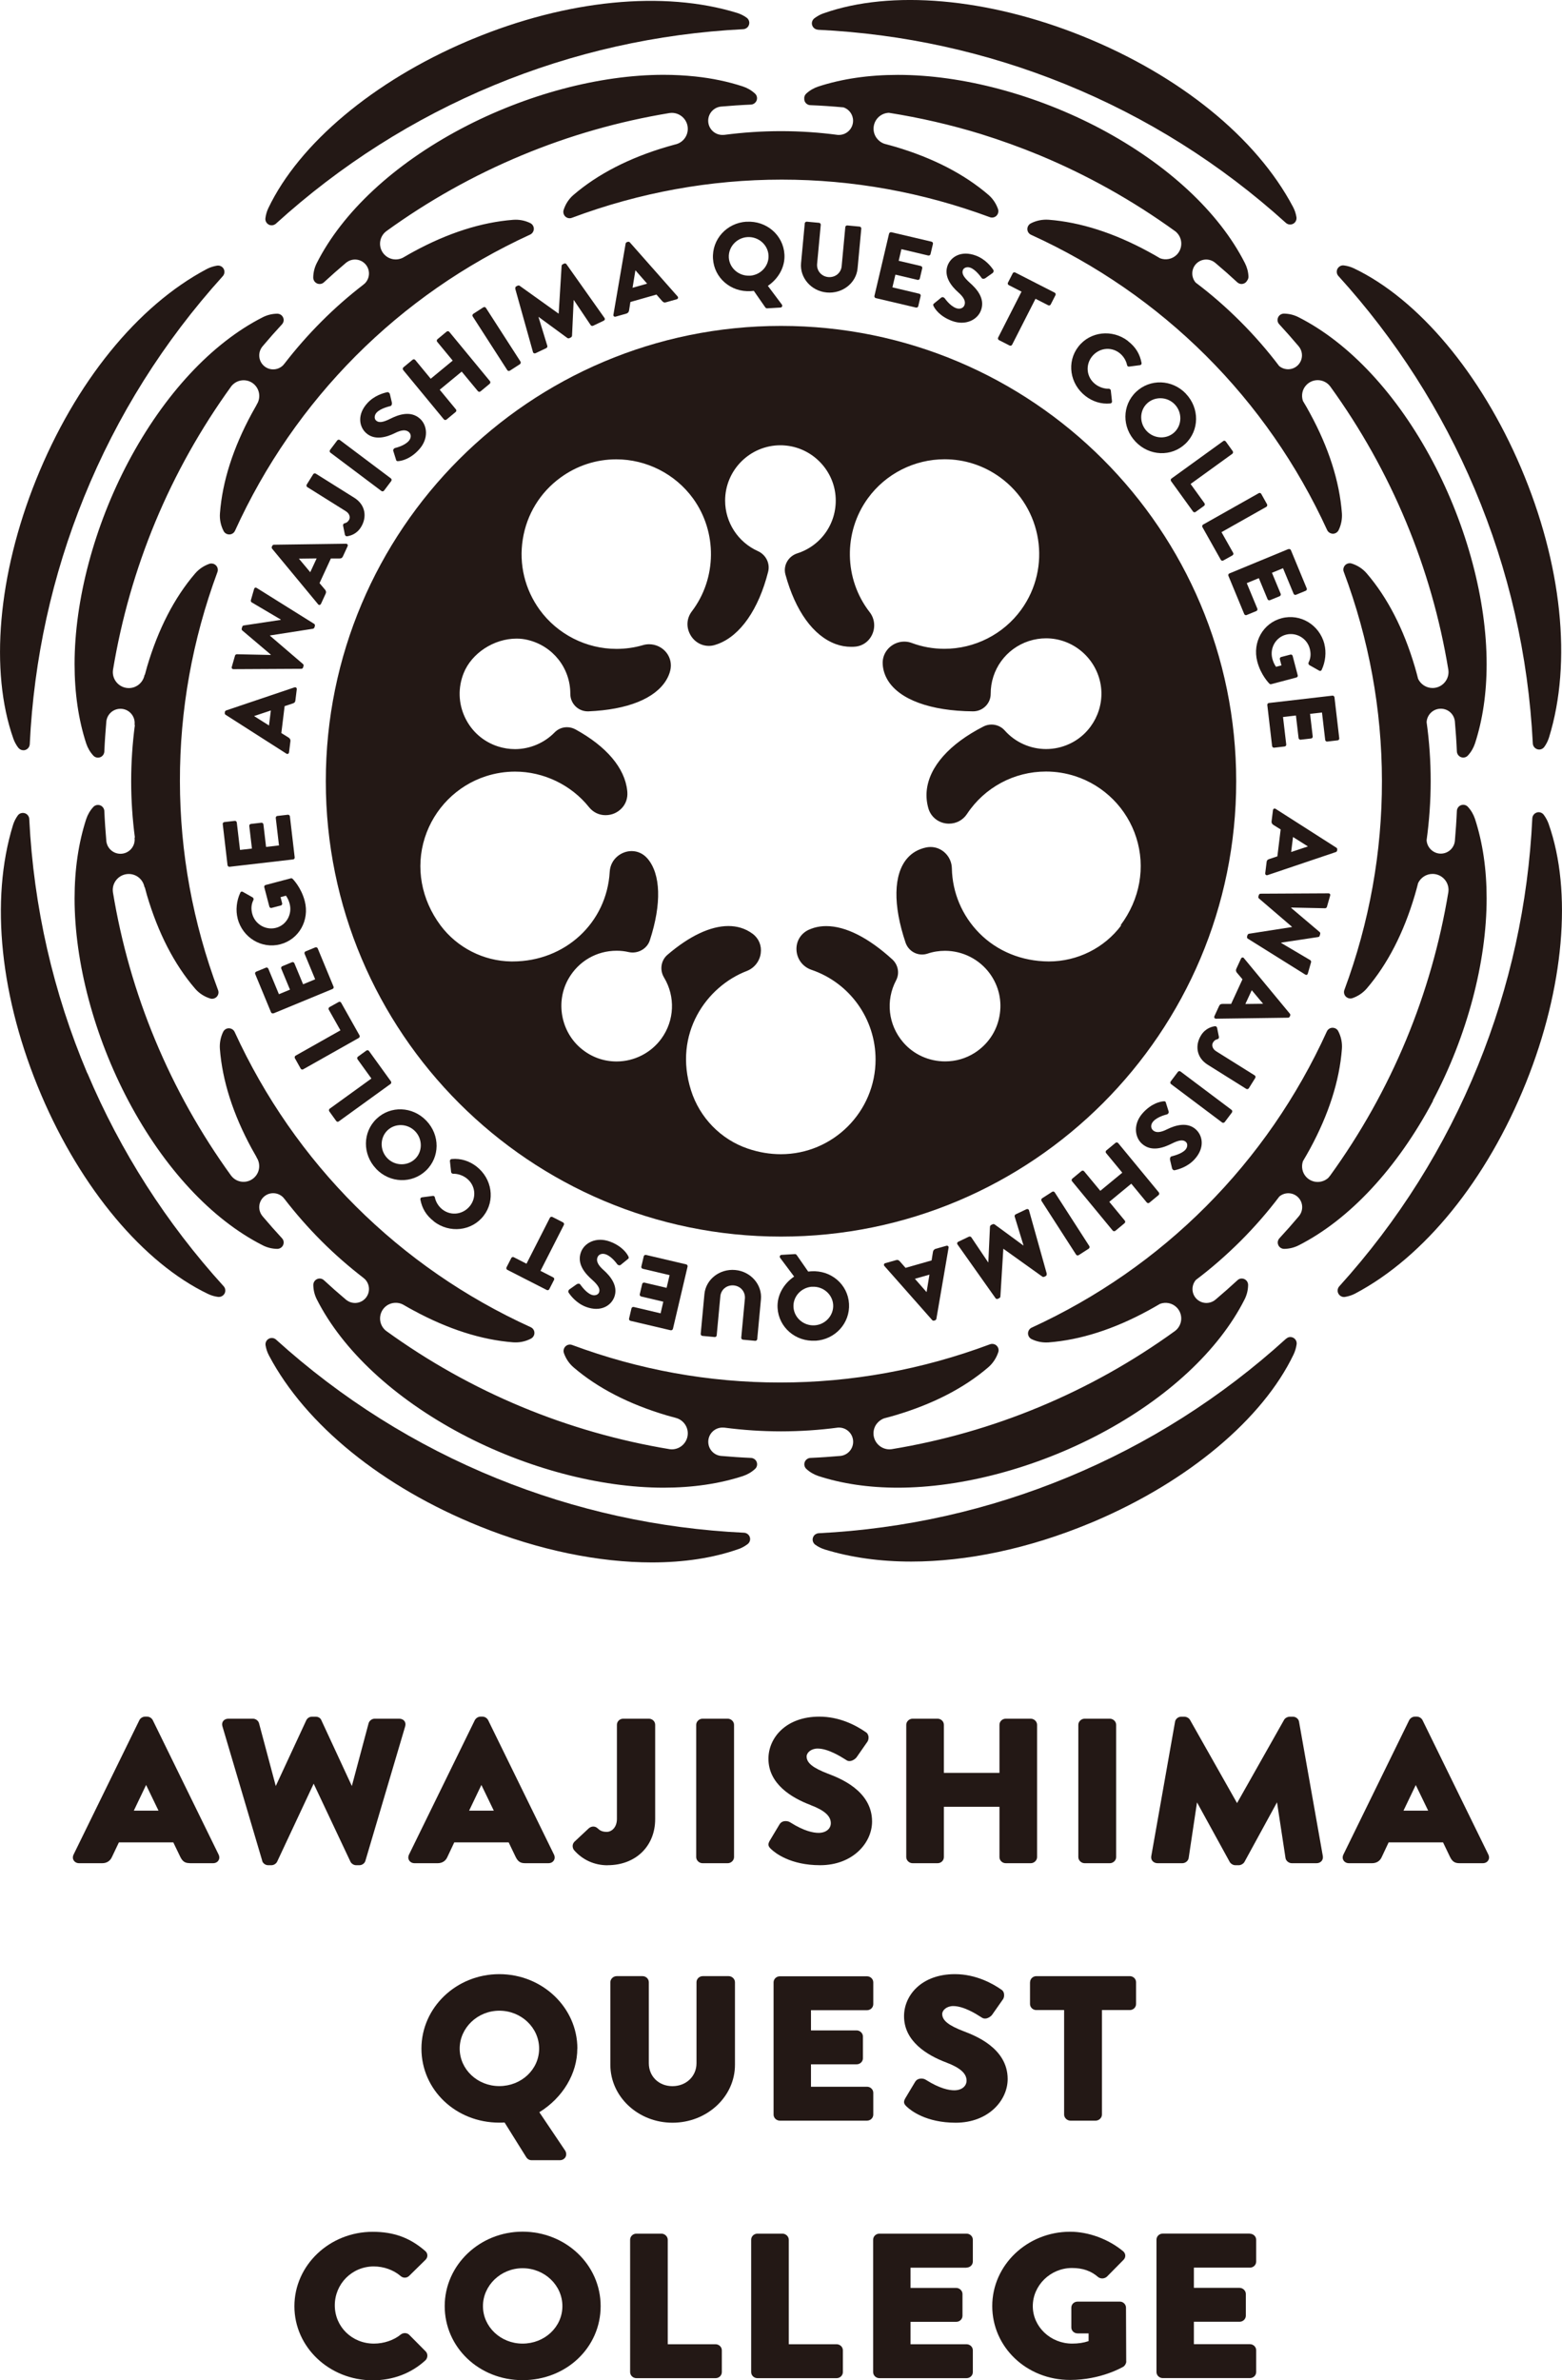 <?xml version="1.0" encoding="UTF-8"?><svg id="_レイヤー_2" xmlns="http://www.w3.org/2000/svg" viewBox="0 0 218.86 333.39"><defs><style>.cls-1{fill:#231815;}</style></defs><g id="_フレームFIX"><g><g><g><g><path class="cls-1" d="m40.12,105.56l-8.51-5.44c-.08-.05-.13-.16-.12-.25l.02-.14c.01-.1.09-.19.18-.22l9.57-3.23c.18-.06.35.07.32.28l-.19,1.54c-.03.25-.12.35-.39.44l-1.12.37-.46,3.77,1.01.63c.15.09.3.26.26.54l-.19,1.52c-.03.21-.21.3-.38.19Zm-2.18-6.04l-2.34.78h0s2.09,1.32,2.09,1.32l.26-2.1Z"/><path class="cls-1" d="m32.72,93.73c-.2,0-.3-.14-.24-.33l.45-1.57c.03-.11.15-.19.25-.19l4.74.1.02-.05-3.99-3.38c-.07-.06-.11-.16-.08-.27l.07-.24c.03-.12.12-.18.21-.19l5.17-.78.02-.05-4.08-2.41c-.08-.05-.14-.19-.11-.29l.45-1.57c.05-.19.21-.26.38-.15l8.03,5.02c.1.06.14.19.11.29l-.06.21c-.03.09-.12.17-.21.19l-6.02.94v.04s4.62,3.96,4.62,3.96c.07.06.11.17.08.27l-.06.21c-.03.11-.14.19-.25.19l-9.47.05Z"/><path class="cls-1" d="m44.57,84.64l-6.44-7.78c-.06-.07-.08-.19-.04-.28l.06-.13c.04-.09.14-.15.23-.15l10.1-.14c.19,0,.31.17.22.36l-.65,1.41c-.11.23-.23.3-.51.3h-1.18s-1.59,3.45-1.59,3.45l.77.91c.12.13.2.34.08.59l-.64,1.39c-.09.19-.29.22-.42.07Zm-.22-6.42l-2.47.03h0s1.59,1.9,1.59,1.9l.89-1.92Z"/><path class="cls-1" d="m48.33,74.91l-.26-1.29c-.02-.14.05-.28.2-.32.23-.06.42-.13.62-.45.21-.33.14-.88-.43-1.24l-5.4-3.38c-.11-.07-.16-.23-.08-.36l.9-1.44c.08-.13.24-.16.36-.09l5.41,3.39c1.59,1,1.79,2.73.92,4.12-.64,1.03-1.6,1.22-1.96,1.27-.13,0-.24-.08-.27-.2Z"/><path class="cls-1" d="m46.29,63.4c-.11-.08-.13-.25-.05-.37l1.01-1.34c.08-.11.26-.14.36-.06l7.16,5.38c.11.08.13.25.05.37l-1.01,1.34c-.08.11-.26.14-.36.06l-7.16-5.38Z"/><path class="cls-1" d="m55.49,64.39l-.39-1.24c-.05-.2.14-.38.26-.4.06-.02,1.26-.28,1.89-.96.38-.41.4-.94.05-1.26-.42-.38-1.07-.32-1.98.14-1.15.57-2.83,1.07-4.03-.02-.99-.9-1.26-2.61.19-4.19.98-1.07,2.26-1.41,2.76-1.52.18-.06.34.13.38.23l.29,1.23c.04.17-.04.44-.19.47-.13.05-1.37.3-1.95.92-.34.37-.35.87-.08,1.11.37.34.93.29,1.99-.24,1.04-.52,2.82-1.24,4.18,0,1.03.94,1.23,2.81-.16,4.32-1.22,1.34-2.44,1.58-2.89,1.61-.19.01-.26,0-.33-.2Z"/><path class="cls-1" d="m56.49,51.82c-.09-.1-.07-.28.04-.37l1.28-1.06c.12-.1.28-.07.37.03l2.17,2.63,3.08-2.54-2.17-2.63c-.09-.1-.08-.27.04-.37l1.28-1.06c.11-.09.28-.07.37.03l5.7,6.91c.09.1.07.28-.04.37l-1.28,1.06c-.12.1-.28.07-.37-.03l-2.27-2.74-3.08,2.54,2.27,2.75c.09.1.08.27-.04.37l-1.28,1.06c-.11.09-.28.07-.37-.03l-5.7-6.91Z"/><path class="cls-1" d="m66.23,44.32c-.07-.11-.03-.28.08-.36l1.41-.91c.12-.08.29-.04.36.07l4.85,7.53c.07.11.03.28-.08.36l-1.41.91c-.12.08-.29.04-.36-.07l-4.85-7.53Z"/><path class="cls-1" d="m72.21,40.41c-.04-.12.03-.26.13-.3l.2-.1c.06-.03.2-.04.27.02l5.44,3.89h.03s.41-6.68.41-6.68c0-.09.09-.19.16-.22l.2-.1c.1-.05.25-.02.32.09l5.33,7.53c.1.15.04.31-.11.38l-1.49.71c-.11.05-.27.01-.33-.08l-2.36-3.51h-.03s-.23,4.98-.23,4.98c0,.09-.09.21-.15.24l-.23.11c-.08.04-.21.02-.28-.03l-4.01-2.94h-.03s1.24,4.05,1.24,4.05c.03.1-.02.25-.15.31l-1.49.71c-.15.07-.32.02-.37-.15l-2.49-8.89Z"/><path class="cls-1" d="m85.95,44.08l1.71-9.96c.02-.09.09-.18.19-.21l.13-.04c.09-.03.21.01.27.08l6.69,7.57c.13.15.07.35-.13.4l-1.49.42c-.24.07-.37.02-.56-.19l-.78-.89-3.65,1.04-.19,1.18c-.02.18-.13.37-.39.45l-1.48.42c-.2.06-.36-.08-.32-.27Zm4.72-4.35l-1.63-1.86h-.01s-.4,2.44-.4,2.44l2.04-.58Z"/><path class="cls-1" d="m104.6,31.06c2.79-.17,5.15,1.87,5.31,4.57.11,1.76-.84,3.41-2.32,4.41l1.96,2.62c.12.18.02.41-.2.42l-1.88.11c-.11,0-.18-.06-.23-.12l-1.62-2.33c-.17.02-.33.03-.43.04-2.79.17-5.13-1.85-5.29-4.55s1.92-5.01,4.7-5.18Zm.46,7.56c1.53-.09,2.71-1.38,2.62-2.86-.09-1.49-1.42-2.64-2.95-2.55-1.52.09-2.7,1.4-2.61,2.88.09,1.47,1.42,2.61,2.93,2.52Z"/><path class="cls-1" d="m112.76,31.28c.01-.13.15-.24.29-.23l1.71.16c.15.01.25.15.24.28l-.51,5.46c-.09.94.57,1.76,1.55,1.86,1,.09,1.81-.59,1.89-1.54l.51-5.46c.01-.13.14-.25.29-.23l1.71.16c.14.01.25.15.24.28l-.52,5.57c-.19,2.05-2.12,3.58-4.32,3.38-2.18-.2-3.79-2.06-3.6-4.11l.52-5.57Z"/><path class="cls-1" d="m124.58,32.72c.03-.13.17-.22.32-.19l5.62,1.32c.15.04.23.18.2.31l-.34,1.44c-.03.13-.17.22-.32.19l-3.76-.89-.38,1.63,3.1.73c.14.03.23.18.2.31l-.34,1.44c-.03.14-.18.22-.32.19l-3.1-.73-.42,1.78,3.76.89c.15.04.23.18.2.31l-.34,1.44c-.03.13-.17.22-.32.19l-5.62-1.32c-.15-.04-.23-.18-.2-.31l2.05-8.72Z"/><path class="cls-1" d="m130.88,42.5l1.01-.82c.17-.13.41,0,.47.09.04.04.73,1.07,1.6,1.39.52.19,1.02.02,1.18-.43.2-.53-.11-1.11-.87-1.78-.96-.85-2.06-2.22-1.5-3.75.47-1.26,1.94-2.15,3.96-1.4,1.36.51,2.16,1.57,2.44,1.99.12.15.01.37-.07.44l-1.03.73c-.14.11-.42.13-.51,0-.09-.11-.79-1.16-1.59-1.46-.47-.18-.94,0-1.06.34-.17.47.09.97.97,1.76.87.77,2.21,2.15,1.57,3.87-.48,1.31-2.14,2.19-4.06,1.48-1.7-.63-2.39-1.67-2.58-2.07-.08-.18-.1-.24.07-.38Z"/><path class="cls-1" d="m143.13,40.85l-1.78-.91c-.14-.07-.18-.23-.12-.35l.67-1.31c.06-.12.22-.18.35-.11l5.52,2.82c.14.07.18.23.12.35l-.67,1.31c-.06.12-.22.18-.35.11l-1.78-.91-3.28,6.44c-.06.12-.23.17-.35.11l-1.49-.76c-.12-.06-.18-.23-.12-.35l3.28-6.44Z"/><path class="cls-1" d="m158.05,47.78c1.1.85,1.66,1.82,1.9,3.06.03.16-.07.29-.22.31l-1.53.2c-.14.02-.26-.08-.28-.21-.14-.67-.53-1.28-1.07-1.7-1.25-.96-2.94-.67-3.87.53-.92,1.19-.75,2.89.5,3.85.52.4,1.22.65,1.88.63.13,0,.27.11.28.23l.17,1.55c.02.13-.1.27-.23.28-1.3.13-2.5-.28-3.48-1.03-2.21-1.71-2.67-4.78-1.01-6.92,1.65-2.14,4.76-2.49,6.97-.79Z"/><path class="cls-1" d="m166.16,55.15c1.93,2.02,1.9,5.13-.06,7-1.96,1.87-5.05,1.75-6.98-.27-1.93-2.02-1.91-5.1.05-6.98,1.96-1.87,5.06-1.78,6.99.24Zm-5.48,5.24c1.06,1.11,2.81,1.17,3.88.15,1.08-1.03,1.1-2.79.04-3.9-1.05-1.1-2.81-1.15-3.89-.12-1.07,1.02-1.08,2.77-.03,3.87Z"/><path class="cls-1" d="m171.39,61.78c.11-.08.27-.06.36.06l.97,1.35c.08.11.06.29-.05.37l-5.85,4.23,1.94,2.69c.09.12.06.29-.05.37l-1.19.86c-.11.08-.27.06-.36-.06l-3.07-4.25c-.09-.12-.06-.29.05-.37l7.26-5.25Z"/><path class="cls-1" d="m176.37,69.08c.12-.07.28-.03.35.1l.81,1.45c.07.12.02.29-.09.36l-6.29,3.55,1.63,2.89c.08.13.02.29-.09.36l-1.29.72c-.12.07-.28.03-.35-.1l-2.57-4.57c-.08-.13-.02-.29.09-.36l7.8-4.4Z"/><path class="cls-1" d="m180.54,76.92c.13-.05.28,0,.34.15l2.21,5.34c.06.14-.01.29-.14.34l-1.36.56c-.12.05-.28,0-.34-.15l-1.48-3.57-1.55.64,1.22,2.94c.05.13-.01.29-.14.34l-1.36.56c-.14.06-.29-.02-.34-.15l-1.22-2.94-1.69.7,1.48,3.57c.06.14-.01.29-.14.34l-1.36.56c-.12.05-.28,0-.34-.15l-2.21-5.34c-.06-.14.01-.29.14-.34l8.28-3.42Z"/><path class="cls-1" d="m185.56,90.21c.3,1.13.16,2.49-.37,3.61-.06.15-.21.2-.35.12l-1.38-.78c-.12-.08-.16-.23-.11-.36.32-.63.34-1.27.17-1.93-.38-1.47-1.9-2.35-3.34-1.97-1.43.37-2.29,1.88-1.91,3.35.1.39.26.78.52,1.15l.76-.2-.22-.85c-.04-.15.04-.28.17-.32l1.3-.34c.14-.04.28.04.32.19l.71,2.71c.04.14-.05.27-.19.31l-3.52.93c-.07.02-.18,0-.24-.05,0,0-1.21-1.17-1.72-3.13-.7-2.69.81-5.38,3.43-6.06,2.62-.68,5.28.93,5.98,3.62Z"/><path class="cls-1" d="m186.69,97.44c.13-.02.27.08.29.23l.67,5.74c.02.15-.09.28-.22.29l-1.46.17c-.13.02-.27-.08-.29-.23l-.45-3.84-1.67.19.37,3.16c.02.14-.09.28-.22.29l-1.47.17c-.15.02-.27-.1-.29-.23l-.37-3.16-1.81.21.45,3.84c.02.15-.09.28-.22.29l-1.47.17c-.13.02-.27-.08-.29-.23l-.67-5.74c-.02-.15.09-.28.22-.29l8.9-1.03Z"/></g><g><path class="cls-1" d="m178.74,113.3l8.51,5.44c.08.05.13.16.12.25l-.02.14c-.01.1-.09.19-.18.22l-9.57,3.23c-.18.06-.35-.07-.32-.28l.19-1.54c.03-.25.12-.35.39-.44l1.12-.37.46-3.77-1.01-.63c-.15-.09-.3-.26-.26-.54l.19-1.52c.03-.21.21-.3.38-.19Zm2.18,6.04l2.34-.78h0s-2.09-1.32-2.09-1.32l-.26,2.1Z"/><path class="cls-1" d="m186.13,125.13c.2,0,.3.14.24.33l-.45,1.57c-.03.11-.15.19-.25.19l-4.74-.1-.02.05,3.99,3.38c.07.06.11.16.08.27l-.07.24c-.03.12-.12.18-.21.19l-5.17.78-.02.05,4.08,2.41c.08.05.14.19.11.29l-.45,1.57c-.05.19-.21.26-.38.15l-8.03-5.02c-.1-.06-.14-.19-.11-.29l.06-.21c.03-.09.12-.17.21-.19l6.02-.94v-.04s-4.62-3.96-4.62-3.96c-.07-.06-.11-.17-.08-.27l.06-.21c.03-.11.14-.19.25-.19l9.47-.05Z"/><path class="cls-1" d="m174.29,134.21l6.44,7.78c.06.07.08.19.04.28l-.06.13c-.04.09-.14.15-.23.15l-10.1.14c-.19,0-.31-.17-.22-.36l.65-1.41c.11-.23.23-.3.51-.3h1.18s1.59-3.45,1.59-3.45l-.77-.91c-.12-.13-.2-.34-.08-.59l.64-1.39c.09-.19.29-.22.42-.07Zm.22,6.42l2.47-.03h0s-1.59-1.9-1.59-1.9l-.89,1.92Z"/><path class="cls-1" d="m170.53,143.95l.26,1.29c.02.14-.05.28-.2.32-.23.06-.42.13-.62.45-.21.33-.14.88.43,1.24l5.4,3.38c.11.07.16.23.08.36l-.9,1.44c-.08.13-.24.16-.36.09l-5.41-3.39c-1.59-1-1.79-2.73-.92-4.12.64-1.03,1.6-1.22,1.96-1.27.13,0,.24.08.27.2Z"/><path class="cls-1" d="m172.56,155.46c.11.08.13.25.05.37l-1.01,1.34c-.08.11-.26.14-.36.06l-7.16-5.38c-.11-.08-.13-.25-.05-.37l1.01-1.34c.08-.11.26-.14.36-.06l7.16,5.38Z"/><path class="cls-1" d="m163.36,154.46l.39,1.24c.05.2-.14.38-.26.4-.06.02-1.26.28-1.89.96-.38.41-.4.94-.05,1.26.42.38,1.07.32,1.98-.14,1.15-.57,2.83-1.07,4.03.02.99.9,1.26,2.61-.19,4.19-.98,1.07-2.26,1.41-2.76,1.52-.18.06-.34-.13-.38-.23l-.29-1.23c-.04-.17.04-.44.19-.47.13-.05,1.37-.3,1.95-.92.34-.37.35-.87.08-1.11-.37-.34-.93-.29-1.99.24-1.04.52-2.82,1.24-4.18,0-1.03-.94-1.23-2.81.16-4.32,1.22-1.34,2.44-1.58,2.89-1.61.19-.01.26,0,.33.2Z"/><path class="cls-1" d="m162.37,167.03c.09.1.07.28-.04.37l-1.28,1.06c-.12.1-.28.07-.37-.03l-2.17-2.63-3.08,2.54,2.17,2.63c.09.1.08.27-.04.37l-1.28,1.06c-.11.09-.28.07-.37-.03l-5.7-6.91c-.09-.1-.07-.28.04-.37l1.28-1.06c.12-.1.28-.07.37.03l2.27,2.74,3.08-2.54-2.27-2.75c-.09-.1-.08-.27.04-.37l1.28-1.06c.11-.09.28-.07.37.03l5.7,6.91Z"/><path class="cls-1" d="m152.63,174.54c.07.11.03.28-.08.36l-1.41.91c-.12.08-.29.04-.36-.07l-4.85-7.53c-.07-.11-.03-.28.08-.36l1.41-.91c.12-.08.29-.04.36.07l4.85,7.53Z"/><path class="cls-1" d="m146.65,178.44c.04.12-.03.26-.13.3l-.2.1c-.06.03-.2.04-.27-.02l-5.44-3.89h-.03s-.41,6.68-.41,6.68c0,.09-.09.19-.16.22l-.2.1c-.1.05-.25.02-.32-.09l-5.33-7.53c-.1-.15-.04-.31.11-.38l1.49-.71c.11-.05.27-.01.33.08l2.36,3.51h.03s.23-4.98.23-4.98c0-.09.09-.21.15-.24l.23-.11c.08-.04.21-.02.28.03l4.01,2.94h.03s-1.24-4.05-1.24-4.05c-.03-.1.02-.25.15-.31l1.49-.71c.15-.07.32-.02.37.15l2.49,8.89Z"/><path class="cls-1" d="m132.91,174.77l-1.71,9.96c-.02.09-.09.18-.19.21l-.13.04c-.09.03-.21-.01-.27-.08l-6.69-7.57c-.13-.15-.07-.35.13-.4l1.49-.42c.24-.07.37-.02.56.19l.78.89,3.65-1.04.19-1.18c.02-.18.13-.37.39-.45l1.48-.42c.2-.06.36.08.32.27Zm-4.72,4.35l1.63,1.86h.01s.4-2.44.4-2.44l-2.04.58Z"/><path class="cls-1" d="m114.26,187.79c-2.79.17-5.15-1.87-5.31-4.57-.11-1.76.84-3.41,2.32-4.41l-1.96-2.62c-.12-.18-.02-.41.2-.42l1.88-.11c.11,0,.18.06.23.12l1.62,2.33c.17-.02.33-.03.43-.04,2.79-.17,5.13,1.85,5.29,4.55.16,2.7-1.92,5.01-4.7,5.18Zm-.46-7.56c-1.53.09-2.71,1.38-2.62,2.86.09,1.49,1.42,2.64,2.95,2.55,1.52-.09,2.7-1.4,2.61-2.88-.09-1.47-1.42-2.61-2.93-2.52Z"/><path class="cls-1" d="m106.1,187.58c-.01.13-.15.24-.29.23l-1.71-.16c-.15-.01-.25-.15-.24-.28l.51-5.46c.09-.94-.57-1.76-1.55-1.86-1-.09-1.81.59-1.89,1.54l-.51,5.46c-.01.13-.14.25-.29.23l-1.71-.16c-.14-.01-.25-.15-.24-.28l.52-5.57c.19-2.05,2.12-3.58,4.32-3.38,2.18.2,3.79,2.06,3.6,4.11l-.52,5.57Z"/><path class="cls-1" d="m94.28,186.14c-.03.13-.17.22-.32.19l-5.62-1.32c-.15-.04-.23-.18-.2-.31l.34-1.44c.03-.13.17-.22.32-.19l3.76.89.38-1.63-3.1-.73c-.14-.03-.23-.18-.2-.31l.34-1.44c.03-.14.18-.22.32-.19l3.1.73.42-1.78-3.76-.89c-.15-.04-.23-.18-.2-.31l.34-1.44c.03-.13.17-.22.32-.19l5.62,1.32c.15.04.23.18.2.31l-2.05,8.72Z"/><path class="cls-1" d="m87.97,176.36l-1.01.82c-.17.13-.41,0-.47-.09-.04-.04-.73-1.07-1.6-1.39-.52-.19-1.02-.02-1.18.43-.2.53.11,1.11.87,1.78.96.85,2.06,2.22,1.5,3.75-.47,1.26-1.94,2.15-3.96,1.4-1.36-.51-2.16-1.57-2.44-1.99-.12-.15-.01-.37.07-.44l1.03-.73c.14-.11.42-.13.51,0,.09.11.79,1.16,1.59,1.46.47.18.94,0,1.06-.34.17-.47-.09-.97-.97-1.76-.87-.77-2.21-2.15-1.57-3.87.48-1.31,2.14-2.19,4.06-1.48,1.7.63,2.39,1.67,2.58,2.07.08.18.1.24-.07.38Z"/><path class="cls-1" d="m75.73,178.01l1.78.91c.14.07.18.23.12.35l-.67,1.31c-.06.12-.22.18-.35.11l-5.52-2.82c-.14-.07-.18-.23-.12-.35l.67-1.31c.06-.12.22-.18.35-.11l1.78.91,3.28-6.44c.06-.12.23-.17.35-.11l1.49.76c.12.06.18.23.12.35l-3.28,6.44Z"/><path class="cls-1" d="m60.8,171.08c-1.1-.85-1.66-1.82-1.9-3.06-.03-.16.07-.29.22-.31l1.53-.2c.14-.02.26.08.28.21.14.67.53,1.28,1.07,1.7,1.25.96,2.94.67,3.87-.53.92-1.19.75-2.89-.5-3.85-.52-.4-1.22-.65-1.88-.63-.13,0-.27-.11-.28-.23l-.17-1.55c-.02-.13.1-.27.23-.28,1.3-.13,2.5.28,3.48,1.03,2.21,1.71,2.67,4.78,1.01,6.92-1.65,2.14-4.76,2.49-6.97.79Z"/><path class="cls-1" d="m52.7,163.71c-1.93-2.02-1.9-5.13.06-7,1.96-1.87,5.05-1.75,6.98.27,1.93,2.02,1.91,5.1-.05,6.98-1.96,1.87-5.06,1.78-6.99-.24Zm5.48-5.24c-1.06-1.11-2.81-1.17-3.88-.15-1.08,1.03-1.1,2.79-.04,3.9,1.05,1.1,2.81,1.15,3.89.12,1.07-1.02,1.08-2.77.03-3.87Z"/><path class="cls-1" d="m47.47,157.08c-.11.08-.27.06-.36-.06l-.97-1.35c-.08-.11-.06-.29.05-.37l5.85-4.23-1.94-2.69c-.09-.12-.06-.29.05-.37l1.19-.86c.11-.08.27-.06.36.06l3.07,4.25c.09.12.06.29-.05.37l-7.26,5.25Z"/><path class="cls-1" d="m42.48,149.78c-.12.07-.28.03-.35-.1l-.81-1.45c-.07-.12-.02-.29.09-.36l6.29-3.55-1.63-2.89c-.08-.13-.02-.29.09-.36l1.29-.72c.12-.07.28-.03.35.1l2.57,4.57c.08.13.02.29-.09.36l-7.8,4.4Z"/><path class="cls-1" d="m38.31,141.93c-.13.05-.28,0-.34-.15l-2.21-5.34c-.06-.14.01-.29.14-.34l1.36-.56c.12-.05.28,0,.34.15l1.48,3.57,1.55-.64-1.22-2.94c-.05-.13.01-.29.14-.34l1.36-.56c.14-.06.29.02.34.15l1.22,2.94,1.69-.7-1.48-3.57c-.06-.14.01-.29.14-.34l1.36-.56c.12-.05.28,0,.34.15l2.21,5.34c.06.14-.01.29-.14.34l-8.28,3.42Z"/><path class="cls-1" d="m33.3,128.65c-.3-1.13-.16-2.49.37-3.61.06-.15.21-.2.35-.12l1.38.78c.12.08.16.23.11.36-.32.63-.34,1.27-.17,1.93.38,1.47,1.9,2.35,3.34,1.97,1.43-.37,2.29-1.88,1.91-3.35-.1-.39-.26-.78-.52-1.15l-.76.2.22.85c.04.15-.04.28-.17.32l-1.3.34c-.14.04-.28-.04-.32-.19l-.71-2.71c-.04-.14.05-.27.19-.31l3.52-.93c.07-.02.18,0,.24.05,0,0,1.21,1.17,1.72,3.13.7,2.69-.81,5.38-3.43,6.06-2.62.68-5.28-.93-5.98-3.62Z"/><path class="cls-1" d="m32.17,121.41c-.13.02-.27-.08-.29-.23l-.67-5.74c-.02-.15.09-.28.22-.29l1.46-.17c.13-.02.27.08.29.23l.45,3.84,1.67-.19-.37-3.16c-.02-.14.09-.28.22-.29l1.47-.17c.15-.02.27.1.29.23l.37,3.16,1.81-.21-.45-3.84c-.02-.15.09-.28.22-.29l1.47-.17c.13-.02.27.08.29.23l.67,5.74c.02.15-.09.28-.22.29l-8.9,1.03Z"/></g></g><g><path class="cls-1" d="m200.76,154.17c4.79-9.04,7.54-19.37,7.54-28.34,0-4.07-.55-7.81-1.63-11.12-.21-.63-.54-1.2-.99-1.69-.24-.27-.62-.36-.96-.24-.34.12-.57.44-.59.8-.06,1.41-.16,2.82-.28,4.22-.11,1-.95,1.77-1.98,1.77s-1.93-.84-1.98-1.89c.37-2.7.57-5.48.57-8.26s-.19-5.57-.57-8.26c.05-1.05.92-1.89,1.98-1.89s1.87.78,1.98,1.77c.12,1.4.22,2.81.28,4.22.02.36.25.67.59.8.34.12.72.03.96-.24.45-.49.78-1.06.99-1.69,1.08-3.31,1.63-7.05,1.63-11.12,0-8.96-2.75-19.29-7.54-28.34-5-9.44-11.69-16.63-18.82-20.24t0,0c-.63-.32-1.31-.49-2.03-.5-.36,0-.68.2-.83.53-.05.11-.08.24-.08.36,0,.22.08.44.24.6.91.99,1.8,1.99,2.66,3.01h0s.06.08.09.11c.62.77.58,1.89-.13,2.61-.72.72-1.86.76-2.63.12-1.64-2.17-3.47-4.27-5.44-6.24-1.98-1.98-4.08-3.81-6.26-5.45-.66-.77-.63-1.93.1-2.66.72-.71,1.84-.75,2.61-.13.03.03.11.09.11.09h0c1.02.86,2.03,1.75,3.01,2.66.16.15.38.24.6.24.13,0,.25-.03.36-.08.18-.08.32-.21.41-.38.13-.16.21-.37.2-.58-.03-.67-.2-1.3-.5-1.89-3.62-7.13-10.81-13.81-20.24-18.82-9.05-4.79-19.37-7.54-28.34-7.54-.01,0-.03,0-.04,0-.01,0-.02,0-.03,0-4.07,0-7.81.55-11.12,1.63-.63.21-1.2.54-1.69.99-.21.19-.31.46-.28.73,0,.11.01.22.05.32.13.33.44.56.8.57,1.56.06,3.11.17,4.66.31.77.27,1.33,1,1.33,1.87,0,1.1-.89,1.99-1.99,1.99-.04,0-.09,0-.13,0-2.61-.35-5.3-.53-7.99-.53h0c-2.67,0-5.33.18-7.92.52h0s0,0-.04,0c-.03,0-.14.01-.24.01-1.1,0-1.99-.89-1.99-1.99,0-1.03.78-1.87,1.77-1.98,1.4-.12,2.81-.22,4.22-.28.36-.02.67-.25.8-.59.12-.34.03-.72-.24-.96-.49-.45-1.06-.78-1.69-.99-2.07-.68-4.31-1.15-6.69-1.4-1.43-.15-2.91-.23-4.43-.23-8.96,0-19.29,2.75-28.34,7.54-9.44,5-16.63,11.69-20.24,18.82t0,0c-.32.63-.49,1.31-.5,2.03,0,.36.2.68.53.83.06.03.12.05.18.06.06.01.12.02.19.02.22,0,.44-.08.6-.24.99-.91,1.99-1.8,3.01-2.66h0s.07-.06.11-.09c.77-.62,1.89-.58,2.61.13.77.76.77,2,.01,2.77-.06.06-.15.13-.18.15-.03.02-.03.03-.03.03h0c-2.04,1.57-4.02,3.3-5.88,5.17-1.87,1.87-3.62,3.87-5.2,5.92h0s0,0-.03.03c-.02.03-.09.11-.15.18-.77.76-2.01.76-2.77-.01-.71-.72-.75-1.84-.13-2.61.03-.03.09-.11.09-.11h0c.86-1.02,1.75-2.03,2.66-3.01.15-.16.24-.38.24-.6,0-.13-.03-.25-.08-.36-.15-.33-.47-.53-.83-.53-.72.01-1.4.18-2.03.5t0,0c-7.13,3.62-13.81,10.81-18.82,20.24-4.79,9.04-7.54,19.37-7.54,28.34,0,4.07.55,7.81,1.63,11.12.21.63.54,1.2.99,1.69.24.27.62.36.96.24.34-.12.57-.44.59-.8.06-1.41.16-2.82.28-4.22.11-1,.95-1.77,1.98-1.77,1.1,0,1.99.89,1.99,1.99,0,.09,0,.2-.01.24,0,.03,0,.04,0,.04h.04c-.34,2.58-.52,5.22-.52,7.88,0,2.66.18,5.3.52,7.88h-.04s0,.01,0,.05c0,.03.01.14.01.24,0,1.1-.89,1.99-1.99,1.99-1.03,0-1.87-.78-1.98-1.77-.12-1.4-.22-2.81-.28-4.22-.02-.36-.25-.67-.59-.8-.34-.12-.72-.03-.96.24-.45.49-.78,1.06-.99,1.69-1.08,3.31-1.63,7.05-1.63,11.12,0,8.96,2.75,19.29,7.54,28.34,5,9.44,11.69,16.63,18.82,20.24t0,0c.63.32,1.31.49,2.03.5.36,0,.68-.2.83-.53.05-.11.08-.24.08-.36,0-.22-.08-.44-.24-.6-.91-.99-1.8-1.99-2.66-3.01h0s-.06-.08-.09-.11c-.62-.77-.58-1.89.13-2.61.76-.77,2-.77,2.77-.01.06.06.13.15.15.18.02.03.03.03.03.03h0c1.58,2.05,3.32,4.04,5.2,5.92,1.86,1.86,3.84,3.59,5.88,5.16h0s0,0,.03.03c.03.02.11.09.18.15.76.77.76,2.01-.01,2.77-.72.71-1.84.75-2.61.13-.03-.03-.11-.09-.11-.09h0c-1.02-.86-2.03-1.75-3.01-2.66-.16-.15-.38-.24-.6-.24-.13,0-.25.03-.36.08-.33.15-.53.47-.53.83.01.72.18,1.4.5,2.03t0,0c3.62,7.13,10.81,13.81,20.24,18.82,9.04,4.79,19.37,7.54,28.34,7.54,4.07,0,7.81-.55,11.12-1.63.63-.21,1.2-.54,1.69-.99.27-.24.36-.62.24-.96-.12-.34-.44-.57-.8-.59-1.41-.06-2.82-.16-4.22-.28-1-.11-1.77-.95-1.77-1.98,0-1.1.89-1.99,1.99-1.99.09,0,.2,0,.24.01.03,0,.04,0,.04,0h0c2.59.34,5.25.52,7.92.52s5.39-.18,8-.53c.04,0,.08,0,.12,0,1.1,0,1.99.89,1.99,1.99,0,1.03-.78,1.87-1.77,1.98-1.4.12-2.81.22-4.22.28-.36.02-.67.25-.8.59-.12.34-.03.72.24.96.49.45,1.06.78,1.69.99,3.31,1.08,7.05,1.63,11.12,1.63,8.96,0,19.29-2.75,28.34-7.54,9.44-5,16.63-11.69,20.24-18.82t0,0c.32-.63.49-1.31.5-2.03,0-.36-.2-.68-.53-.83-.11-.05-.24-.08-.36-.08-.22,0-.44.08-.6.24-.99.91-1.99,1.8-3.01,2.66h0s-.07.06-.11.09c-.77.62-1.89.58-2.61-.13-.73-.73-.76-1.88-.1-2.66,2.18-1.64,4.28-3.48,6.26-5.45,1.97-1.97,3.8-4.07,5.44-6.24.77-.64,1.91-.6,2.63.12.71.72.75,1.84.13,2.61-.03.03-.09.11-.09.11h0c-.86,1.02-1.75,2.03-2.66,3.01-.15.16-.24.38-.24.6,0,.13.03.25.08.36.15.33.47.53.83.53.72-.01,1.4-.18,2.03-.5t0,0c7.13-3.62,13.81-10.81,18.82-20.24Zm-14.58,10.75c-.86.85-2.25.85-3.11-.01-.61-.61-.77-1.5-.51-2.26.34-.58.68-1.16.99-1.73,2.62-4.83,4.13-9.53,4.47-13.98.07-.86-.11-1.73-.51-2.5-.15-.3-.46-.48-.81-.48h0c-.34,0-.65.21-.79.52-4.18,9.18-9.88,17.42-16.92,24.49-7.04,7.06-15.26,12.78-24.43,16.99-.31.14-.51.46-.52.8,0,.34.19.66.5.81.64.31,1.32.47,2.03.47.12,0,.24,0,.35-.01,4.45-.34,9.15-1.84,13.98-4.47.55-.3,1.09-.61,1.64-.93.78-.29,1.69-.13,2.32.49.86.85.87,2.24.01,3.11-.07.07-.15.14-.23.2-5.9,4.27-12.25,7.83-18.98,10.63-6.67,2.78-13.62,4.76-20.74,5.93-.09.01-.19.02-.29.02-1.23,0-2.24-1-2.24-2.24,0-.98.63-1.8,1.51-2.11.51-.13,1.03-.27,1.53-.42,5.27-1.56,9.66-3.82,13.04-6.72.64-.55,1.12-1.28,1.39-2.08.04-.1.06-.21.06-.31,0-.49-.4-.89-.89-.89h-.05c-.1,0-.19.03-.28.06-9.49,3.55-19.38,5.35-29.39,5.35s-19.74-1.77-29.15-5.26c-.32-.12-.69-.04-.93.2-.24.24-.33.6-.22.93.27.78.74,1.48,1.36,2.01,3.38,2.9,7.77,5.16,13.04,6.72.36.11.73.2,1.1.3h0s.11.04.16.05c.97.24,1.7,1.12,1.7,2.17,0,1.23-1,2.24-2.24,2.24-.1,0-.19-.01-.29-.02-7.13-1.18-14.07-3.16-20.74-5.93-6.73-2.8-13.08-6.36-18.98-10.63-.08-.06-.16-.12-.23-.2-.85-.86-.85-2.25.01-3.11.73-.72,1.85-.83,2.69-.32.04.03.14.08.14.08h0c.4.23.8.46,1.2.67,4.83,2.62,9.53,4.13,13.98,4.47.12,0,.24.01.35.01.74,0,1.48-.18,2.14-.53.3-.16.49-.48.48-.81,0-.34-.21-.65-.52-.79-9.18-4.18-17.42-9.88-24.49-16.92-7.06-7.04-12.78-15.26-16.99-24.43-.14-.31-.46-.51-.81-.52-.34,0-.65.2-.8.5-.36.74-.52,1.57-.46,2.39.34,4.44,1.84,9.15,4.47,13.98.21.38.43.77.65,1.15h-.01s.06.11.08.15c.51.84.41,1.96-.32,2.69-.85.86-2.24.87-3.1.01-.07-.07-.14-.15-.2-.23-4.27-5.9-7.83-12.25-10.63-18.98-2.78-6.67-4.76-13.62-5.93-20.74-.01-.1-.02-.19-.02-.29,0-1.23,1-2.24,2.24-2.24,1.05,0,1.93.72,2.17,1.7.01.05.04.16.04.16h.04c.1.38.2.76.31,1.14,1.56,5.27,3.82,9.66,6.72,13.04.56.66,1.3,1.14,2.13,1.4.09.03.18.04.27.04.24,0,.48-.1.65-.28.23-.25.31-.61.19-.92-3.54-9.45-5.34-19.3-5.35-29.28-.02-9.96,1.75-19.8,5.24-29.25.05-.11.07-.23.07-.35,0-.49-.4-.89-.89-.89-.02,0-.04,0-.06,0-.09,0-.17.02-.25.05-.77.27-1.46.74-1.99,1.36-2.9,3.38-5.16,7.77-6.72,13.04-.11.38-.21.76-.31,1.14h-.04s-.03.11-.04.16c-.24.97-1.12,1.7-2.17,1.7-1.23,0-2.24-1-2.24-2.24,0-.1.01-.19.02-.29,1.18-7.13,3.16-14.07,5.93-20.74,2.8-6.73,6.36-13.07,10.63-18.98.06-.08.12-.16.2-.23.86-.85,2.25-.85,3.1.01.72.73.83,1.85.32,2.69-.03.04-.08.14-.08.14h.01c-.22.39-.44.78-.65,1.16-2.62,4.83-4.13,9.53-4.47,13.98-.07.86.11,1.73.51,2.5.15.3.46.48.79.48,0,0,.02,0,.02,0,.34,0,.65-.21.79-.52,4.18-9.18,9.88-17.42,16.92-24.49,7.04-7.06,15.26-12.78,24.43-16.99.31-.14.51-.46.52-.8,0-.34-.19-.66-.5-.81-.75-.37-1.57-.52-2.39-.46-4.45.34-9.15,1.84-13.98,4.47-.4.22-.8.44-1.2.68h0s-.1.05-.14.08c-.84.51-1.96.41-2.69-.32-.86-.85-.87-2.24-.01-3.11.07-.07.15-.14.23-.2,5.9-4.27,12.25-7.83,18.98-10.63,6.67-2.78,13.62-4.76,20.74-5.93.09-.01.19-.02.29-.02,1.23,0,2.24,1,2.24,2.24,0,1.05-.72,1.93-1.7,2.17-.05.01-.16.04-.16.04h0c-.37.11-.74.2-1.1.31-5.27,1.56-9.66,3.82-13.04,6.72-.66.56-1.14,1.3-1.4,2.13-.1.32,0,.68.24.91.17.16.38.24.61.24.11,0,.21-.02.31-.06,9.49-3.55,19.39-5.35,29.41-5.35,9.93,0,19.74,1.77,29.15,5.26.32.12.69.04.93-.2.24-.24.33-.6.22-.93-.27-.78-.74-1.48-1.36-2.01-3.38-2.9-7.77-5.16-13.04-6.72-.5-.15-1.01-.28-1.52-.42-.88-.3-1.52-1.13-1.52-2.11,0-1.21.95-2.19,2.15-2.23,4.36.69,8.66,1.68,12.87,2.97,2.79.87,5.54,1.86,8.25,2.98,6.73,2.8,13.07,6.36,18.98,10.63.08.06.16.12.23.2.85.86.85,2.25-.01,3.11-.63.62-1.54.78-2.32.49-.55-.32-1.09-.64-1.64-.93-4.83-2.62-9.53-4.13-13.98-4.47-.86-.06-1.73.11-2.5.51-.3.16-.49.48-.48.81,0,.34.21.65.52.79,9.18,4.18,17.42,9.88,24.49,16.92,7.06,7.04,12.78,15.26,16.99,24.43.14.31.46.51.81.52.34,0,.65-.2.8-.5.36-.74.52-1.57.46-2.39-.34-4.45-1.84-9.15-4.47-13.98-.31-.58-.64-1.16-.99-1.73-.26-.77-.1-1.65.51-2.26.85-.86,2.24-.87,3.11-.01.07.07.14.15.2.23,4.27,5.9,7.83,12.25,10.63,18.98,2.78,6.67,4.76,13.62,5.93,20.74.01.09.02.19.02.29,0,1.23-1,2.24-2.24,2.24-.89,0-1.66-.53-2.02-1.28-.15-.58-.3-1.15-.47-1.72-1.56-5.27-3.82-9.66-6.72-13.04-.56-.66-1.3-1.14-2.13-1.4-.32-.1-.68,0-.91.24-.23.25-.31.61-.19.92,3.54,9.45,5.34,19.3,5.35,29.28.02,9.97-1.75,19.83-5.26,29.29-.12.32-.04.69.2.93h0c.17.17.4.27.64.27.1,0,.2-.02.29-.05.78-.27,1.48-.74,2.01-1.36,2.9-3.39,5.16-7.77,6.72-13.04.17-.56.32-1.14.47-1.72.36-.75,1.13-1.28,2.02-1.28,1.23,0,2.24,1,2.24,2.24,0,.1-.01.19-.02.29-1.18,7.13-3.16,14.07-5.93,20.74-2.8,6.73-6.36,13.08-10.63,18.98-.06.08-.12.16-.2.23Z"/><path class="cls-1" d="m206.63,68.52c4.78,11.31,7.52,23.3,8.14,35.62.02.38.28.7.64.81.08.02.17.04.25.04.12,0,.23-.02.34-.07.15-.06.28-.17.38-.3.3-.41.52-.87.67-1.35,3.24-10.5,1.8-24.28-3.96-37.8-5.6-13.14-14.34-23.56-23.38-27.88-.44-.21-.92-.35-1.41-.41-.15-.02-.31,0-.45.06-.19.08-.35.23-.45.41-.17.33-.12.74.13,1.01,8.04,8.85,14.47,18.9,19.1,29.86Z"/><path class="cls-1" d="m37.65,31.46c.13.07.27.1.41.1.12,0,.23-.02.34-.07.1-.04.18-.09.26-.16,9.04-8.21,19.32-14.74,30.55-19.39,11.11-4.6,22.86-7.24,34.93-7.85.1,0,.2-.03.3-.07.25-.1.44-.31.51-.57.11-.36-.03-.75-.33-.97-.41-.3-.87-.52-1.34-.67-10.29-3.17-23.81-1.84-37.08,3.66-.24.1-.48.2-.72.3-13.14,5.6-23.56,14.34-27.88,23.38-.21.44-.35.92-.41,1.41-.05.37.14.73.47.9Z"/><path class="cls-1" d="m114.61,4.17c11.94.57,23.59,3.13,34.62,7.61,11.38,4.62,21.79,11.16,30.94,19.44.17.15.38.23.6.23.11,0,.23-.02.34-.07.03-.01.06-.03.09-.04.33-.18.51-.55.45-.93-.08-.5-.24-.98-.48-1.43-5.14-9.72-15.9-18.44-29.53-23.93-13.25-5.33-26.8-6.53-36.25-3.18-.07.03-.15.05-.22.08-.38.16-.74.37-1.07.62-.29.23-.42.62-.3.97.11.35.44.6.81.62Z"/><path class="cls-1" d="m180.46,187.36s-.01,0-.01,0c-.02,0-.05.02-.07.03-.07.04-.14.09-.2.14-9.04,8.21-19.31,14.73-30.54,19.38-11.11,4.6-22.86,7.24-34.93,7.85-.1,0-.2.03-.3.07-.25.1-.44.31-.51.57-.11.36.03.75.33.97.41.3.87.52,1.35.67,3.67,1.13,7.76,1.69,12.09,1.69,7.81,0,16.45-1.81,24.99-5.35.24-.1.48-.2.72-.3,13.14-5.6,23.56-14.34,27.88-23.38.2-.43.34-.89.41-1.37.03-.17.01-.34-.05-.5-.19-.45-.7-.67-1.15-.49Z"/><path class="cls-1" d="m216.99,115.4c-.17-.46-.4-.89-.7-1.29-.23-.29-.62-.42-.97-.3-.02,0-.05.02-.07.03-.32.13-.53.44-.55.78-.57,11.94-3.13,23.59-7.61,34.62-4.62,11.38-11.16,21.79-19.44,30.94-.25.28-.3.69-.12,1.02.16.29.46.47.78.47.05,0,.09,0,.14-.01.36-.06.71-.16,1.04-.29.13-.05.26-.12.39-.18,9.72-5.14,18.44-15.9,23.93-29.53,5.33-13.25,6.52-26.8,3.18-36.25Z"/><path class="cls-1" d="m2.57,104.74c.17.22.44.35.71.35.09,0,.18-.01.27-.04,0,0,0,0,0,0,.02,0,.05-.02.07-.03.32-.13.53-.44.55-.78.57-11.94,3.13-23.59,7.61-34.62,4.62-11.38,11.16-21.79,19.44-30.94.25-.28.3-.69.12-1.02-.18-.33-.55-.51-.93-.45-.36.06-.71.16-1.04.29-.13.05-.26.12-.39.18-9.72,5.14-18.44,15.9-23.93,29.53C-.28,80.46-1.47,94.01,1.87,103.46c.16.46.4.89.7,1.29Z"/><path class="cls-1" d="m12.23,150.33c-4.78-11.3-7.51-23.27-8.13-35.58,0-.12-.02-.23-.07-.34-.19-.45-.71-.67-1.19-.47-.15.07-.27.17-.36.3-.29.41-.52.86-.66,1.33-3.24,10.5-1.8,24.28,3.96,37.8,5.6,13.14,14.34,23.56,23.38,27.88.44.21.92.35,1.41.41.04,0,.08,0,.11,0,.12,0,.23-.02.34-.07.19-.08.35-.23.45-.41.17-.33.12-.74-.13-1.01-8.04-8.85-14.47-18.9-19.1-29.86Z"/><path class="cls-1" d="m104.24,214.69h0c-11.94-.57-23.59-3.13-34.62-7.61-11.38-4.62-21.79-11.16-30.94-19.44-.25-.23-.62-.29-.94-.16-.03.01-.06.03-.08.04-.33.18-.51.55-.45.92.08.5.24.98.48,1.43,5.14,9.72,15.9,18.44,29.53,23.93,8.28,3.34,16.69,5.05,24.13,5.05,4.46,0,8.58-.62,12.12-1.87.07-.03.15-.05.22-.08.38-.16.74-.37,1.07-.62.29-.23.42-.62.3-.97-.11-.35-.44-.6-.81-.62Z"/></g></g><path class="cls-1" d="m109.43,45.65h0c-35.22,0-63.78,28.56-63.78,63.78h0c0,35.22,28.56,63.78,63.78,63.78h0c35.22,0,63.78-28.55,63.78-63.78h0c0-35.22-28.55-63.78-63.78-63.78Zm47.67,83.97c-2.36,3.16-6.14,5.05-10.12,5.05h-.06c-3.75-.02-7.2-1.43-9.71-3.97-2.4-2.43-3.77-5.65-3.84-9.07-.03-1.65-1.37-2.99-2.98-2.99-.2,0-.41.02-.61.06-1.09.23-1.99.74-2.67,1.53-1.93,2.23-2.01,6.53-.23,11.8.34,1,1.27,1.67,2.31,1.67.26,0,.51-.04.76-.12.79-.27,1.62-.4,2.46-.4,2.48,0,4.82,1.19,6.28,3.19,1.27,1.75,1.75,3.88,1.34,6.01-.4,2.12-1.64,3.93-3.47,5.1-1.23.78-2.65,1.19-4.13,1.19-2.28,0-4.42-.97-5.88-2.67-2.1-2.44-2.49-5.85-.99-8.69.51-.97.29-2.18-.55-2.94-3.34-3.04-6.53-4.65-9.25-4.65-.6,0-1.17.08-1.71.24-.26.08-.52.18-.77.29-1.1.53-1.75,1.61-1.68,2.84.07,1.26.89,2.34,2.09,2.75,5.38,1.83,8.99,6.88,8.99,12.56,0,7.32-5.95,13.27-13.27,13.27-1.54,0-3.09-.26-4.62-.78-3.78-1.28-6.76-4.33-7.97-8.17-2.51-7.93,2.15-14.53,7.81-16.71,1.06-.41,1.81-1.36,1.96-2.48.15-1.07-.27-2.09-1.13-2.73-.51-.38-1.08-.67-1.69-.85-.54-.16-1.11-.24-1.71-.24-2.51,0-5.46,1.39-8.54,4.03-.91.78-1.12,2.12-.48,3.18,1.61,2.67,1.47,6.03-.37,8.56-1.45,2-3.8,3.2-6.28,3.2-1.82,0-3.53-.62-4.94-1.79-2.87-2.37-3.64-6.59-1.79-9.81,1.41-2.45,3.93-3.91,6.74-3.91.57,0,1.14.06,1.69.19.18.04.36.06.54.06,1.1,0,2.1-.7,2.42-1.71,1.67-5.11,1.54-9.29-.34-11.47l-.04-.04c-.56-.63-1.33-.99-2.17-.99-1.43,0-2.96,1.09-3.07,2.9-.41,7.16-6.26,12.56-13.6,12.56h-.21c-3.87-.05-7.57-1.94-9.89-5.04-2.72-3.65-3.53-8.13-2.21-12.28,1.3-4.08,4.49-7.3,8.55-8.62,1.33-.43,2.71-.65,4.1-.65,3.99,0,7.87,1.86,10.36,4.98.58.72,1.4,1.12,2.31,1.12s1.7-.36,2.29-.99c.56-.6.83-1.39.77-2.23,0-.07-.01-.15-.02-.22-.33-3.15-2.9-6.19-7.24-8.57-.37-.2-.78-.31-1.2-.31-.66,0-1.27.26-1.72.72-1.45,1.49-3.48,2.35-5.56,2.35-.81,0-1.62-.13-2.4-.38-2.06-.67-3.7-2.12-4.62-4.08-.92-1.96-.98-4.15-.18-6.17,1.12-2.81,4.24-4.85,7.42-4.85.53,0,1.05.06,1.54.18,3.53.83,6,3.94,5.99,7.56,0,.65.25,1.26.71,1.73.46.46,1.08.72,1.73.72.03,0,.07,0,.1,0,5.48-.23,9.35-1.79,10.91-4.39.25-.42.44-.86.55-1.32.22-.88.03-1.78-.52-2.5-.58-.75-1.49-1.19-2.44-1.19-.29,0-.59.04-.88.13-1.2.35-2.44.52-3.7.52-4.24,0-8.26-2.05-10.75-5.47-2.08-2.87-2.93-6.38-2.37-9.88.55-3.5,2.44-6.58,5.31-8.66,2.28-1.66,4.98-2.54,7.79-2.54,4.24,0,8.26,2.05,10.75,5.47,3.41,4.7,3.35,11.2-.16,15.82-.7.92-.81,2.1-.29,3.14.52,1.05,1.54,1.7,2.67,1.7.28,0,.57-.04.85-.13.14-.04.28-.09.42-.14,3.15-1.17,5.71-4.86,7.04-10.12.29-1.17-.31-2.37-1.43-2.88-2.79-1.25-4.6-4.02-4.6-7.08,0-4.27,3.48-7.75,7.75-7.75.17,0,.34,0,.51.02,3.78.24,6.88,3.27,7.21,7.04.32,3.64-1.89,6.97-5.36,8.08-1.27.41-2,1.71-1.66,2.96,1.4,5.12,3.9,8.58,7.03,9.74.7.26,1.43.39,2.17.39.18,0,.36,0,.55-.02,1.08-.09,1.99-.75,2.43-1.76.45-1.03.3-2.21-.38-3.08-3.6-4.63-3.7-11.19-.25-15.94,2.49-3.43,6.51-5.47,10.75-5.47,2.81,0,5.51.88,7.79,2.54,5.92,4.3,7.24,12.62,2.94,18.54-2.49,3.43-6.51,5.47-10.75,5.47-1.57,0-3.11-.27-4.58-.82-.34-.13-.7-.19-1.05-.19-.83,0-1.64.35-2.22.96-.56.6-.85,1.37-.8,2.19.04.79.28,1.54.69,2.23,1.64,2.74,6,4.34,11.96,4.39h0c.68,0,1.3-.26,1.77-.73.46-.46.71-1.07.71-1.72-.01-3.38,2.14-6.35,5.36-7.4.78-.25,1.59-.38,2.4-.38,3.66,0,6.85,2.61,7.6,6.22.72,3.47-1.09,7.07-4.31,8.56-1.05.49-2.16.73-3.29.73-2.21,0-4.33-.95-5.8-2.61-.46-.52-1.14-.82-1.84-.82-.39,0-.78.09-1.13.27-4.77,2.44-7.6,5.62-7.95,8.96-.09.86,0,1.71.24,2.54.38,1.26,1.54,2.11,2.87,2.11,1.04,0,1.97-.5,2.54-1.37,2.46-3.71,6.6-5.93,11.06-5.93,1.39,0,2.77.22,4.1.65,4.06,1.32,7.26,4.54,8.55,8.61,1.32,4.15.52,8.62-2.2,12.27Z"/><g><g><path class="cls-1" d="m80.9,286.95c0-5.75-4.91-10.43-10.94-10.43s-10.91,4.68-10.91,10.43,4.79,10.37,10.91,10.37c.17,0,.45,0,.74-.02l3.03,4.85c.18.28.44.43.74.43h3.98c.33,0,.62-.16.78-.43.15-.27.14-.61-.04-.91l-3.62-5.38c3.29-2.03,5.32-5.42,5.32-8.92Zm-10.94-5.31c3.08,0,5.58,2.38,5.58,5.31s-2.5,5.25-5.58,5.25-5.55-2.36-5.55-5.25,2.49-5.31,5.55-5.31Z"/><path class="cls-1" d="m94.23,297.33c4.83,0,8.75-3.64,8.75-8.11v-11.57c0-.45-.41-.85-.88-.85h-3.63c-.48,0-.88.38-.88.85v11.35c0,1.83-1.45,3.21-3.37,3.21s-3.31-1.38-3.31-3.21v-11.35c0-.47-.4-.85-.88-.85h-3.63c-.47,0-.88.4-.88.85v11.57c0,4.47,3.9,8.11,8.7,8.11Z"/><path class="cls-1" d="m108.39,277.65v18.54c0,.47.4.85.88.85h12.21c.49,0,.88-.38.88-.85v-3.05c0-.47-.4-.85-.88-.85h-7.85v-3.14h6.4c.48,0,.88-.38.88-.85v-3.05c0-.45-.41-.85-.88-.85h-6.4v-2.83h7.85c.49,0,.88-.38.88-.85v-3.05c0-.47-.4-.85-.88-.85h-12.21c-.48,0-.88.38-.88.85Z"/><path class="cls-1" d="m141.19,291.21c0-4.36-4.64-6.11-6.16-6.69-2.14-.82-3.01-1.52-3.01-2.42,0-.53.62-1.11,1.54-1.11,1.47,0,3.26,1.13,3.84,1.51.1.06.18.11.18.11h0c.16.12.37.15.59.12.33-.06.68-.28.87-.56l1.52-2.17c.11-.18.18-.51.1-.82-.06-.23-.2-.41-.37-.5-1.15-.81-3.53-2.16-6.49-2.16-4.68,0-7.13,2.97-7.13,5.89,0,3.52,3.22,5.47,5.93,6.49,1.93.73,2.83,1.53,2.83,2.53,0,.8-.7,1.36-1.72,1.36-.75,0-2.04-.25-3.92-1.43-.06-.04-.1-.06-.1-.06-.21-.14-.55-.19-.84-.13-.26.05-.47.19-.61.41l-1.39,2.32c-.35.59-.14.86.2,1.18.55.53,2.69,2.25,6.86,2.25,4.56,0,7.28-3.11,7.28-6.12Z"/><path class="cls-1" d="m144.32,277.65v3.05c0,.47.4.85.88.85h3.9v14.64c0,.45.41.85.88.85h3.54c.47,0,.88-.4.88-.85v-14.64h3.9c.49,0,.88-.38.88-.85v-3.05c0-.47-.4-.85-.88-.85h-13.09c-.48,0-.88.38-.88.85Z"/></g><g><path class="cls-1" d="m26.58,260.98h3.27c.33,0,.61-.14.76-.39.15-.24.16-.53.03-.8l-9.24-18.86c-.15-.28-.47-.48-.78-.48h-.3c-.31,0-.64.2-.79.49l-9.23,18.85c-.13.27-.12.56.03.8.16.25.43.39.76.39h3.24c.62,0,1.11-.32,1.35-.86l.98-2.06h7.62l.98,2.03c.32.65.67.88,1.32.88Zm-4.37-7.36h-3.46l1.72-3.6,1.74,3.6Z"/><path class="cls-1" d="m36.73,260.63c.09.36.46.63.84.63h.47c.31,0,.64-.2.79-.49l5.12-10.93,5.16,10.94c.15.28.47.48.78.48h.47c.38,0,.75-.27.84-.62l5.57-18.82c.08-.28.05-.55-.1-.75-.16-.21-.42-.33-.73-.33h-3.45c-.37,0-.73.27-.84.63l-2.35,8.8-4.26-9.19c-.11-.32-.43-.52-.8-.52h-.53c-.33,0-.63.18-.79.49l-4.28,9.22-2.35-8.81c-.1-.35-.47-.62-.84-.62h-3.45c-.31,0-.57.12-.73.33-.15.21-.19.47-.1.75l5.57,18.81Z"/><path class="cls-1" d="m58.09,260.98h3.24c.62,0,1.11-.31,1.35-.86l.97-2.06h7.62l.98,2.04c.32.65.67.88,1.32.88h3.27c.33,0,.61-.14.76-.39.15-.24.16-.53.03-.8l-9.24-18.86c-.15-.28-.47-.48-.78-.48h-.29c-.31,0-.63.2-.79.49l-9.23,18.85c-.13.27-.12.56.03.8.16.25.43.39.76.39Zm7.64-7.36l1.72-3.6,1.74,3.6h-3.47Z"/><path class="cls-1" d="m85.14,261.26c3.92,0,6.66-2.66,6.66-6.45v-13.22c0-.47-.4-.85-.88-.85h-3.6c-.49,0-.88.38-.88.85v13.19c0,1.17-.73,1.81-1.42,1.81s-.99-.22-1.29-.5c-.34-.32-.84-.33-1.23,0l-2.01,1.88s-.01.01-.02.02c-.28.31-.31.74-.07,1.12,1.19,1.39,2.86,2.16,4.73,2.16Z"/><path class="cls-1" d="m98.43,260.98h3.54c.47,0,.88-.4.88-.85v-18.54c0-.45-.41-.85-.88-.85h-3.54c-.47,0-.88.4-.88.85v18.54c0,.45.41.85.88.85Z"/><path class="cls-1" d="m113.58,252.84c1.93.73,2.83,1.53,2.83,2.53,0,.8-.7,1.36-1.71,1.36-.75,0-2.04-.25-3.91-1.43-.06-.04-.1-.06-.1-.06-.21-.14-.55-.19-.84-.14-.26.05-.47.19-.61.41l-1.39,2.32c-.35.59-.14.86.2,1.18.55.53,2.69,2.25,6.86,2.25,4.56,0,7.28-3.11,7.28-6.12,0-4.36-4.64-6.11-6.16-6.69-2.14-.82-3.01-1.52-3.01-2.42,0-.53.62-1.11,1.54-1.11,1.46,0,3.25,1.13,3.84,1.5.1.07.18.12.19.12.16.12.36.16.59.12.33-.06.68-.28.87-.56l1.51-2.17c.11-.18.19-.51.1-.82-.06-.23-.2-.41-.37-.5-1.41-.98-3.69-2.16-6.49-2.16-4.68,0-7.13,2.97-7.13,5.9,0,3.52,3.22,5.47,5.93,6.49Z"/><path class="cls-1" d="m127.86,260.98h3.51c.49,0,.88-.38.88-.85v-7.05h7.79v7.05c0,.47.4.85.88.85h3.51c.47,0,.88-.4.88-.85v-18.54c0-.45-.41-.85-.88-.85h-3.51c-.48,0-.88.38-.88.85v6.74h-7.79v-6.74c0-.47-.4-.85-.88-.85h-3.51c-.47,0-.88.4-.88.85v18.54c0,.45.41.85.88.85Z"/><path class="cls-1" d="m151.97,260.98h3.54c.47,0,.88-.4.88-.85v-18.54c0-.45-.41-.85-.88-.85h-3.54c-.47,0-.88.4-.88.85v18.54c0,.45.41.85.88.85Z"/><path class="cls-1" d="m185.17,260.68c.16-.19.22-.43.18-.69l-3.33-18.8c-.05-.44-.48-.73-.85-.73h-.47c-.26,0-.64.17-.78.44l-6.59,11.66-6.59-11.65c-.15-.28-.52-.45-.78-.45h-.47c-.41,0-.8.33-.85.72l-3.33,18.82c-.04.26.02.5.18.68.17.19.42.3.7.3h3.48c.43,0,.82-.33.88-.72l1.17-7.8,4.57,8.32c.14.27.49.48.78.48h.53c.25,0,.64-.2.78-.48l4.55-8.33,1.19,7.8c.05.39.46.73.88.73h3.48c.28,0,.53-.11.7-.31Z"/><path class="cls-1" d="m199.31,240.93c-.15-.28-.47-.48-.78-.48h-.29c-.31,0-.63.2-.79.49l-9.23,18.85c-.13.27-.12.56.03.8.16.25.43.39.76.39h3.24c.62,0,1.11-.31,1.35-.86l.97-2.06h7.62l.98,2.04c.32.65.67.88,1.32.88h3.27c.33,0,.61-.14.76-.39.15-.24.16-.53.03-.8l-9.24-18.86Zm.8,12.69h-3.46l1.72-3.59,1.74,3.59Z"/></g><g><path class="cls-1" d="m59.88,329.95c0-.23-.09-.43-.23-.58l-2.29-2.31c-.29-.32-.86-.35-1.21-.06-.97.8-2.38,1.27-3.75,1.27-3.08,0-5.49-2.36-5.49-5.36s2.4-5.45,5.46-5.45c1.39,0,2.76.49,3.76,1.34.33.31.85.31,1.18,0l2.3-2.26c.18-.17.28-.4.27-.63,0-.24-.12-.46-.31-.62-2.14-1.86-4.41-2.68-7.35-2.68-6.05,0-10.97,4.68-10.97,10.43s4.92,10.37,10.97,10.37c2.84,0,5.4-.97,7.39-2.8.17-.16.27-.4.27-.64Z"/><path class="cls-1" d="m73.22,312.59c-6.01,0-10.91,4.68-10.91,10.43s4.79,10.37,10.91,10.37,10.94-4.56,10.94-10.37-4.91-10.43-10.94-10.43Zm0,5.12c3.08,0,5.58,2.38,5.58,5.31s-2.5,5.25-5.58,5.25-5.55-2.36-5.55-5.25,2.49-5.31,5.55-5.31Z"/><path class="cls-1" d="m100.26,333.11c.49,0,.88-.38.88-.85v-3.05c0-.47-.4-.85-.88-.85h-6.7v-14.64c0-.45-.41-.85-.88-.85h-3.51c-.49,0-.88.38-.88.85v18.54c0,.47.4.85.88.85h11.09Z"/><path class="cls-1" d="m117.22,328.36h-6.7v-14.64c0-.45-.41-.85-.88-.85h-3.51c-.49,0-.88.38-.88.85v18.54c0,.47.4.85.88.85h11.09c.48,0,.88-.38.88-.85v-3.05c0-.47-.4-.85-.88-.85Z"/><path class="cls-1" d="m135.43,317.62c.49,0,.88-.38.88-.85v-3.05c0-.47-.4-.85-.88-.85h-12.21c-.49,0-.88.38-.88.85v18.54c0,.47.4.85.88.85h12.21c.49,0,.88-.38.88-.85v-3.05c0-.47-.4-.85-.88-.85h-7.85v-3.14h6.4c.49,0,.88-.38.88-.85v-3.05c0-.45-.41-.85-.88-.85h-6.4v-2.83h7.85Z"/><path class="cls-1" d="m157.8,330.77l-.03-7.53c0-.46-.39-.85-.85-.85h-5.93c-.5,0-.88.37-.88.85v2.77c0,.46.39.83.88.83h1.54v1.08c-.7.24-1.46.35-2.3.35-3.04,0-5.52-2.36-5.52-5.25s2.46-5.34,5.49-5.34c1.51,0,2.67.4,3.68,1.28.36.26.85.24,1.21-.06l2.32-2.35c.18-.17.27-.4.26-.63-.01-.24-.14-.46-.33-.61-2.06-1.69-4.82-2.71-7.4-2.71-6.01,0-10.91,4.67-10.91,10.41s4.79,10.35,10.91,10.35c4.32,0,7.35-1.79,7.5-1.88.2-.15.37-.46.37-.71Z"/><path class="cls-1" d="m175.13,312.86h-12.21c-.48,0-.88.38-.88.85v18.54c0,.47.4.85.88.85h12.21c.49,0,.88-.38.88-.85v-3.05c0-.47-.4-.85-.88-.85h-7.85v-3.14h6.4c.48,0,.88-.38.88-.85v-3.05c0-.45-.41-.85-.88-.85h-6.4v-2.83h7.85c.49,0,.88-.38.88-.85v-3.05c0-.47-.4-.85-.88-.85Z"/></g></g></g></g></svg>